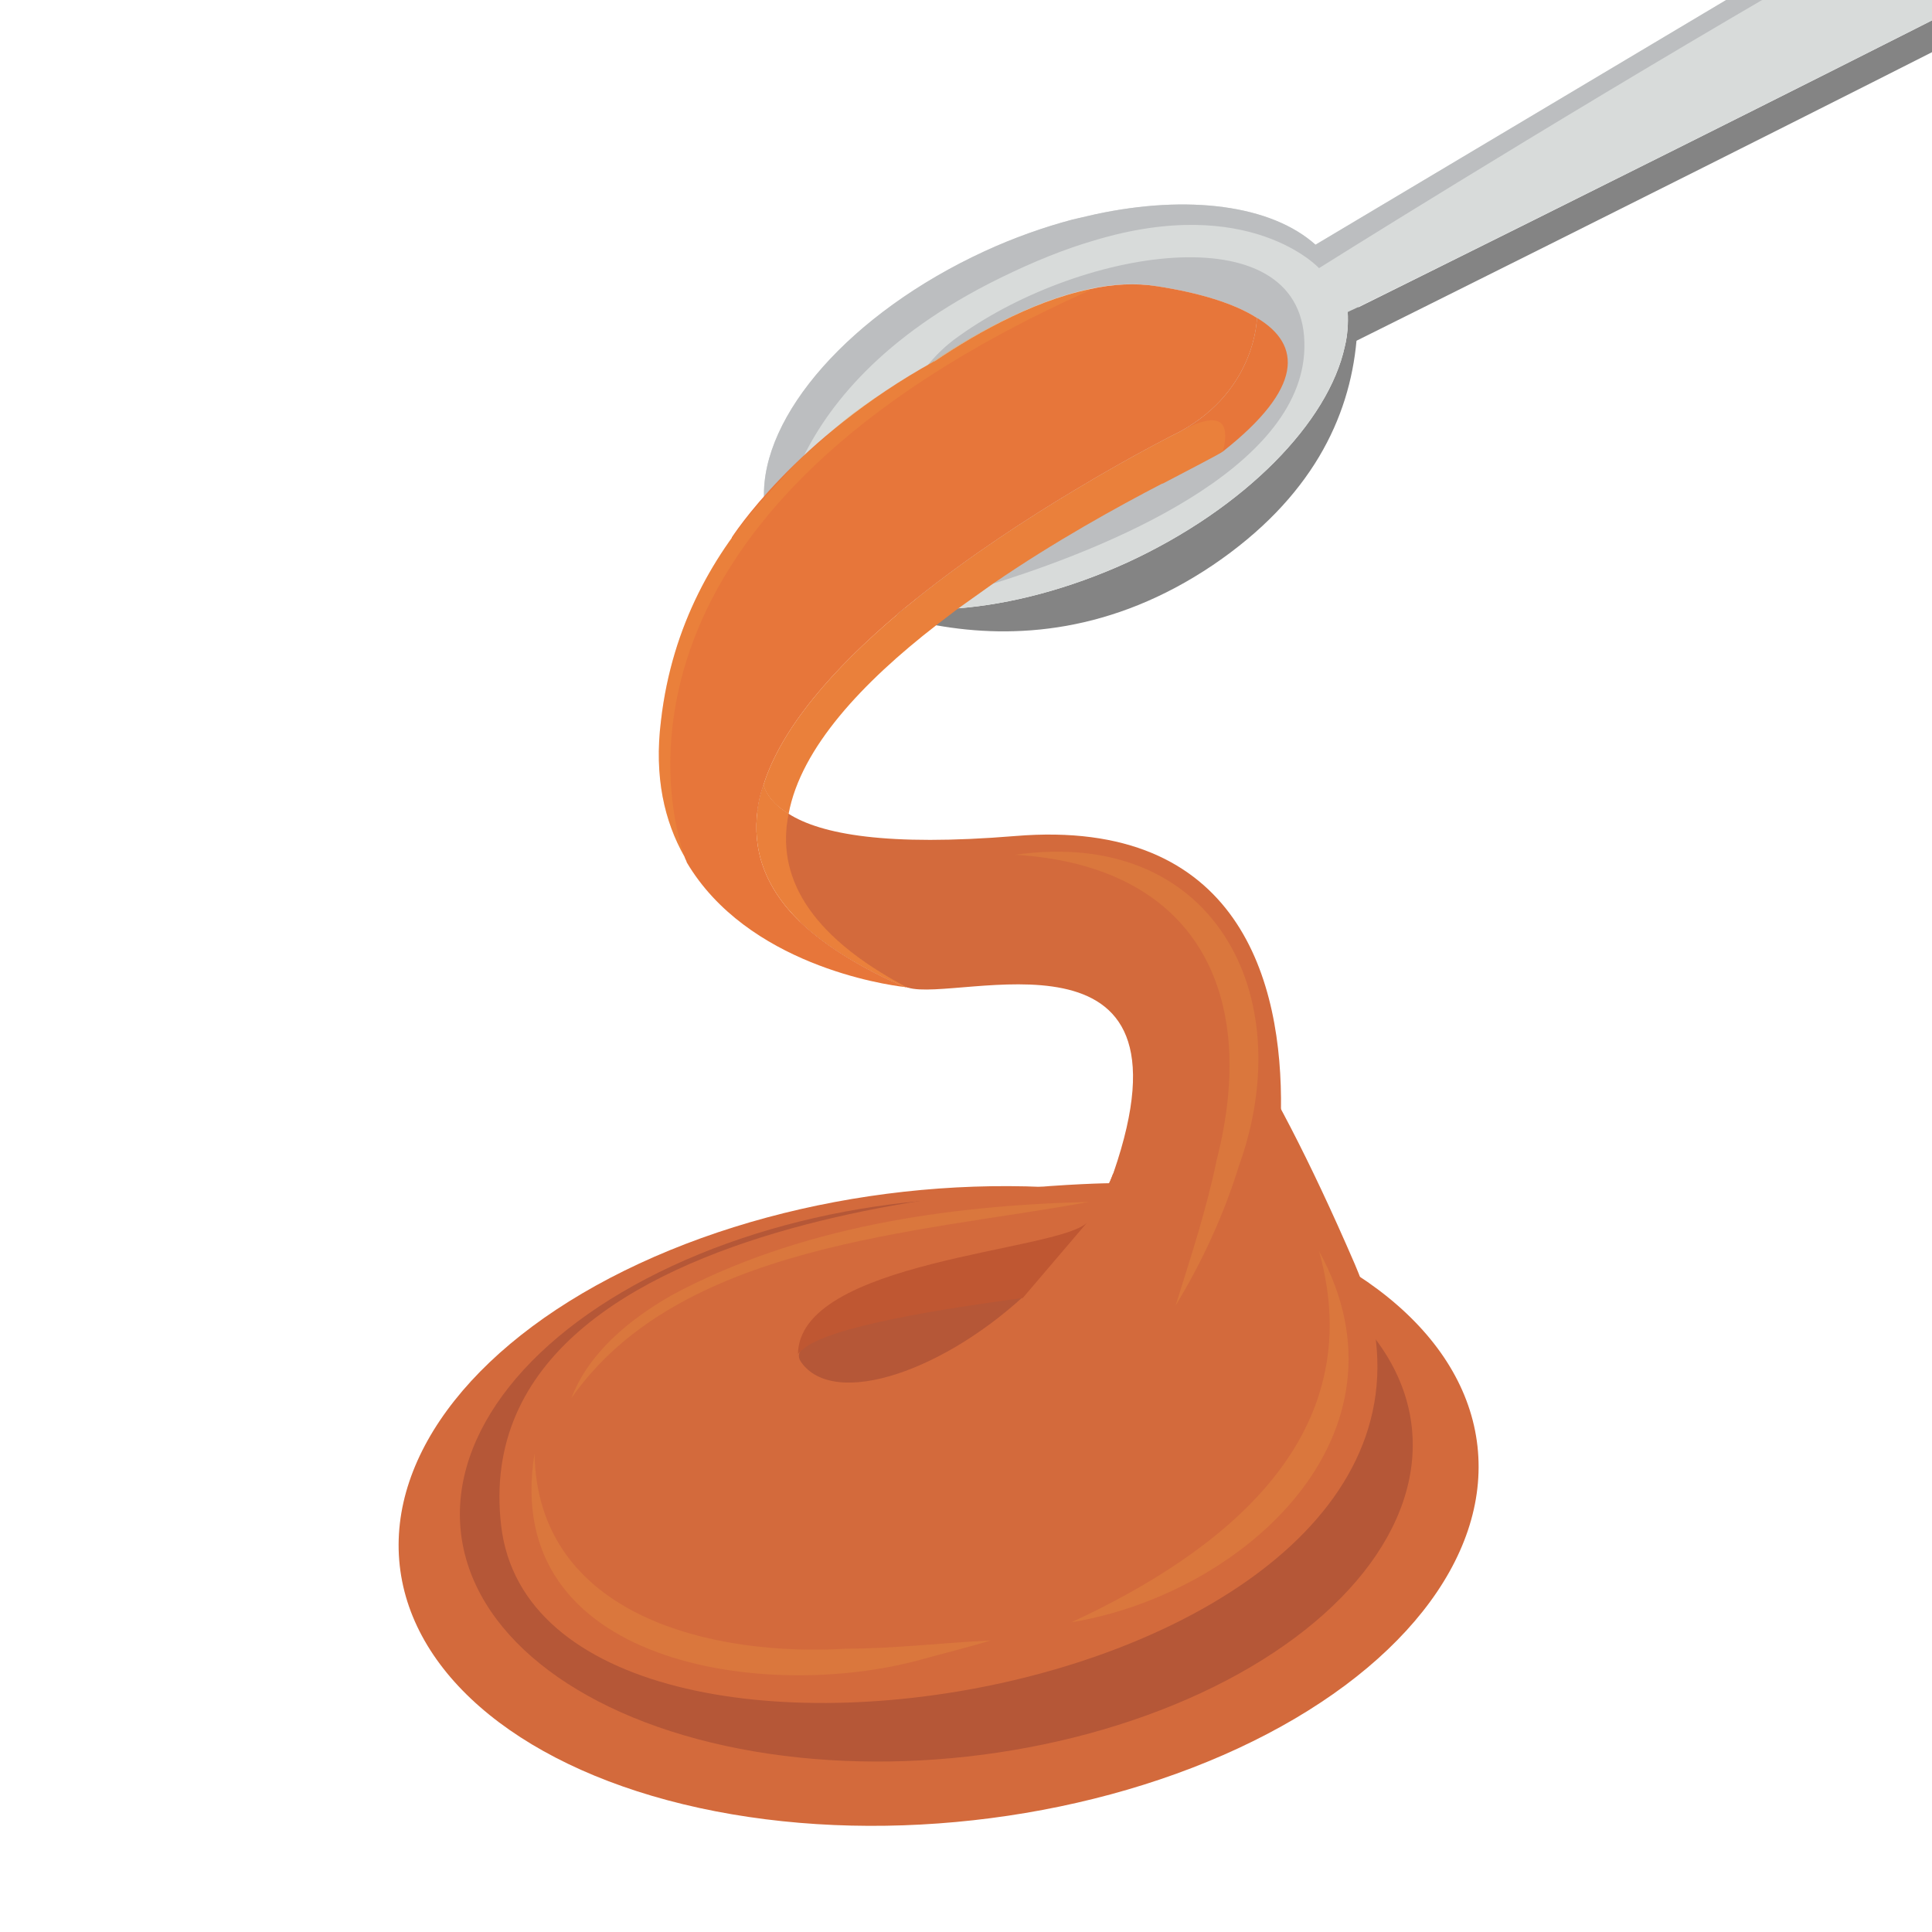 <?xml version="1.0" encoding="UTF-8"?> <svg xmlns="http://www.w3.org/2000/svg" xmlns:xlink="http://www.w3.org/1999/xlink" version="1.1" x="0px" y="0px" viewBox="0 0 33 33" style="enable-background:new 0 0 33 33;" xml:space="preserve"> <style type="text/css"> .st0{display:none;opacity:0.4;} .st1{display:inline;fill:#FFF200;} .st2{fill:#27AAE1;} .st3{fill:#8DD1FF;} .st4{opacity:0.34;fill:#8B5E3C;} .st5{fill:#FFC373;} .st6{opacity:0.39;fill:#FFFFFF;} .st7{fill:#8B5E3C;} .st8{fill:#83532F;} .st9{fill:#A26A3A;} .st10{fill:#3B3000;} .st11{fill:#B2805B;} .st12{fill:#BE1E2D;} .st13{fill:none;} .st14{fill:none;stroke:#D85555;stroke-width:3;stroke-miterlimit:10;} .st15{fill:#E09E65;} .st16{fill:#B16F3D;} .st17{fill:none;stroke:#231F20;stroke-width:1.295;stroke-linejoin:round;stroke-miterlimit:10;} .st18{fill:#C98755;} .st19{fill:#B24646;} .st20{fill:#E8BAD4;} .st21{fill:none;stroke:#231F20;stroke-width:1.327;stroke-linejoin:round;stroke-miterlimit:10;} .st22{fill:#F47AA0;} .st23{fill:#FFEADC;} .st24{fill:#FCD6E8;} .st25{opacity:0.1;fill:#EC008C;} .st26{fill:#BA8443;} .st27{fill:#F7DBA4;} .st28{fill:#F9D9A5;} .st29{fill:#F4CF8E;} .st30{fill:#EAA96F;} .st31{opacity:0.63;fill:#EFBA8E;} .st32{fill:#773834;} .st33{opacity:0.13;fill:#773834;} .st34{fill:#BC7F3E;} .st35{opacity:0.47;fill:#A56832;} .st36{fill:#BFD848;} .st37{fill:#E3F277;} .st38{opacity:0.25;fill:#97A534;} .st39{fill:#8DEAFF;} .st40{fill:#7ACBD3;} .st41{fill:#FFFFFF;} .st42{fill:#BCBEC0;} .st43{fill:#D1D3D4;} .st44{fill:#FFB14A;} .st45{fill:#FFC165;} .st46{fill:#B6F5FF;} .st47{fill:#CFFAFF;} .st48{fill:#FFB133;} .st49{fill:#A8A8A8;} .st50{fill:#939598;} .st51{fill:#C97A32;} .st52{fill:#E28F2B;} .st53{fill:#AF6720;} .st54{fill:#8E5420;} .st55{fill:#E5891C;} .st56{fill:#EDA04C;} .st57{fill:#F49F42;} .st58{fill:#C97E2D;} .st59{fill:#F7C27C;} .st60{fill:#EAB260;} .st61{fill:#D39A4F;} .st62{fill:#4C2002;} .st63{fill:#5B2E10;} .st64{fill:#431C02;} .st65{fill:#50280E;} .st66{fill:#CE8041;} .st67{fill:#FDAA4E;} .st68{fill:#FFCB97;} .st69{fill:#D69136;} .st70{fill:#D17828;} .st71{fill:#D1443D;} .st72{fill:#FFDEDE;} .st73{fill:none;stroke:#BE1E2D;stroke-width:0.25;stroke-miterlimit:10;} .st74{opacity:0.12;fill:#FFFFFF;} .st75{fill:#B77930;} .st76{fill:#AD1212;} .st77{opacity:0.08;} .st78{fill:#FFF200;} .st79{fill:#754C29;} .st80{fill:#39B54A;} .st81{fill:#009444;} .st82{fill:#DDC55E;} .st83{fill:#FFE36E;} .st84{fill:#FFED9F;} .st85{fill:#E5B765;} .st86{fill:#FFDD92;} .st87{fill:#59371E;} .st88{fill:#845C3E;} .st89{fill:#FE608B;} .st90{opacity:0.49;fill:#FE477F;} .st91{opacity:0.11;} .st92{fill:#3F383A;} .st93{opacity:0.17;} .st94{fill:#FF9B50;} .st95{fill:#C17744;} .st96{fill:#8FB239;} .st97{opacity:0.38;fill:#FFF200;} .st98{fill:#A1C441;} .st99{fill:#49B74E;} .st100{fill:#2E9337;} .st101{fill:#BC7D2A;} .st102{fill:#F4D49D;} .st103{fill:#FBB040;} .st104{fill:#D3622A;} .st105{fill:#EF9050;} .st106{opacity:0.16;fill:#A54820;} .st107{enable-background:new ;} .st108{fill:#C9A361;} .st109{fill:#EFCB7D;} .st110{fill:#DDB972;} .st111{fill:#848484;} .st112{fill:#D8DBDA;} .st113{fill:#E7763A;} .st114{opacity:0.18;fill:none;stroke:#FFFFFF;stroke-width:0.761;stroke-miterlimit:10;} .st115{fill:#D36A3C;} .st116{fill:#B55737;} .st117{fill:#BF5732;} .st118{opacity:0.18;fill:#FBB040;} .st119{opacity:0.18;} .st120{fill:#009345;} .st121{fill:#EE4036;} .st122{fill:#37B34A;} .st123{fill:#FFFCC7;} .st124{fill:#DFCA2F;} .st125{fill:#BDD5E0;} .st126{fill:#FFE164;} .st127{fill:#D4F6FF;} .st128{fill:#DAEFF7;} .st129{fill:#F866D3;} .st130{fill:#FFB5EE;} .st131{fill:#FFC1F1;} .st132{fill:#F7941D;} .st133{opacity:0.61;fill:#FFFFFF;} .st134{fill:#F2E941;} .st135{fill:#FFF8A1;} .st136{fill:#FFF9B0;} .st137{fill:#671600;} .st138{fill:#704330;} .st139{fill:#704B3A;} .st140{fill:#113F0A;} .st141{fill:#C9E8C4;} .st142{fill:#E55353;} .st143{fill:#F27272;} .st144{fill:#231F20;} .st145{fill:#EF4136;} .st146{fill:#9DD2E0;} .st147{fill:#B8EDFF;} .st148{fill:#6BBF28;} .st149{opacity:0.4;fill:#FFFFFF;} .st150{fill:#E6E7E8;} .st151{fill:#FFE8AE;} .st152{fill:#7FC610;} .st153{fill:#FFC44D;} .st154{fill:#FF9935;} .st155{fill:#FFB069;} .st156{fill:#A86A33;} .st157{fill:#E2A3AA;} .st158{fill:#EFB4B9;} .st159{fill:#FFCACD;} .st160{opacity:0.36;fill:#D3949B;} .st161{fill:#FFDEE3;} .st162{fill:#C19056;} .st163{fill:#936431;} .st164{fill:#FAD8A8;} .st165{fill:#E1AF68;} .st166{fill:#E5C298;} .st167{fill:#2A9336;} .st168{fill:#9B6538;} .st169{fill:#FF7F00;} .st170{fill:#FFC897;} .st171{fill:#513220;} .st172{fill:#876759;} .st173{fill:#3C2415;} .st174{fill:#F1F2F2;} .st175{fill:#9B9B9B;} .st176{fill:#B76349;} .st177{fill:#9AC64E;} .st178{opacity:0.47;fill:#C9F281;} .st179{fill:#AFE260;} .st180{fill:#DAFF99;} .st181{fill:#84A045;} .st182{fill:#5D7224;} .st183{opacity:0.17;fill:#231F20;} .st184{fill:#A3513B;} .st185{fill:#AD4F36;} .st186{fill:#4F8C4C;} .st187{fill:#427033;} .st188{fill:none;stroke:#506023;stroke-width:0.929;stroke-miterlimit:10;} .st189{fill:#E4F9C2;} .st190{fill:#C2D3A1;} .st191{fill:#FF085B;} .st192{fill:#FFDCAE;} .st193{fill:#B5004A;} .st194{fill:#FF0B4B;} .st195{fill:#9B6432;} .st196{fill:#5C2D72;} .st197{fill:#693B89;} .st198{fill:#8958AF;} .st199{fill:#8DC63F;} .st200{fill:#2D4F82;} .st201{fill:#366A9F;} .st202{fill:#4A8ECF;} .st203{fill:#4F2D82;} .st204{fill:#56369F;} .st205{fill:#704ACF;} .st206{fill:#380957;} .st207{fill:#4B1B79;} .st208{fill:#773DB4;} .st209{fill:#A85218;} .st210{opacity:0.4;fill:#231F20;} .st211{fill:#7AA33A;} .st212{fill:none;stroke:#8DC63F;stroke-width:0.927;stroke-linecap:round;stroke-miterlimit:10;} .st213{fill:#C10000;} .st214{fill:#DB0000;} .st215{fill:#F10500;} .st216{fill:#994C17;} .st217{fill:#BC6022;} .st218{fill:#D37433;} .st219{fill:#834526;} .st220{fill:#784023;} .st221{fill:#945130;} .st222{fill:#A7633F;} .st223{fill:#A86518;} .st224{fill:#995D17;} .st225{fill:#BC7522;} .st226{fill:#D38933;} .st227{fill:#A86A18;} .st228{fill:#996217;} .st229{fill:#BC7A22;} .st230{fill:#D38F33;} .st231{fill:#1B631B;} .st232{fill:#E70012;} .st233{fill:#227522;} .st234{fill:#8E091F;} .st235{fill:#389638;} .st236{opacity:0.33;fill:#BC0826;} .st237{fill:#84B23B;} .st238{fill:#99CE46;} .st239{fill:#0465B7;} .st240{fill:#047BBC;} .st241{fill:#0E85C0;} .st242{fill:#049BE5;} .st243{fill:#06ADE7;} .st244{fill:#22B8EB;} .st245{fill:#199BE2;} .st246{fill:#27A2E5;} .st247{fill:#47ADE7;} .st248{fill:#25A1E3;} .st249{fill:#3CA7E5;} .st250{fill:#33A6E5;} .st251{fill:#42ADE8;} .st252{fill:#66B4E9;} .st253{fill:#C10220;} .st254{fill:#C4032B;} .st255{fill:#C91A3E;} .st256{fill:#E50F37;} .st257{fill:#E71644;} .st258{fill:#ED3159;} .st259{fill:#E62946;} .st260{fill:#E93551;} .st261{fill:#ED4B63;} .st262{fill:#E73350;} .st263{fill:#EB425C;} .st264{fill:#EA3E58;} .st265{fill:#ED4862;} .st266{fill:#F15C71;} .st267{fill:#996D4F;} .st268{fill:#774E32;} .st269{fill:#634029;} .st270{fill:#997462;} .st271{fill:#EA005F;} .st272{fill:#58CC63;} .st273{opacity:0.25;} .st274{fill:#CD1150;} .st275{fill:#CED154;} .st276{fill:#AF1549;} .st277{fill:#AAAA44;} .st278{fill:#7CA53A;} .st279{opacity:0.43;fill:#AF1549;} .st280{fill:#E7E9EB;} .st281{opacity:0.825;fill:#231F20;} .st282{opacity:0.499;fill:#231F20;} .st283{opacity:0.798;fill:#231F20;} .st284{opacity:0.486;fill:#231F20;} .st285{opacity:0.4;fill:#231F20;} .st286{opacity:0.575;fill:#231F20;} .st287{opacity:0.594;fill:#231F20;} .st288{opacity:0.756;fill:#231F20;} .st289{opacity:0.923;fill:#231F20;} .st290{opacity:0.327;fill:#231F20;} .st291{opacity:0.888;fill:#231F20;} .st292{opacity:0.635;fill:#231F20;} .st293{opacity:0.436;fill:#231F20;} .st294{opacity:0.934;fill:#231F20;} .st295{opacity:0.496;fill:#231F20;} .st296{opacity:0.442;fill:#231F20;} .st297{opacity:0.386;fill:#231F20;} .st298{opacity:0.432;fill:#231F20;} .st299{opacity:0.907;fill:#231F20;} .st300{opacity:0.719;fill:#231F20;} .st301{opacity:0.484;fill:#231F20;} .st302{opacity:0.44;fill:#231F20;} .st303{opacity:0.731;fill:#231F20;} .st304{opacity:0.4;fill:#231F20;} .st305{opacity:0.378;fill:#231F20;} .st306{opacity:0.782;fill:#231F20;} .st307{opacity:0.345;fill:#231F20;} .st308{opacity:0.801;fill:#231F20;} .st309{opacity:0.574;fill:#231F20;} .st310{opacity:0.364;fill:#231F20;} .st311{opacity:0.304;fill:#231F20;} .st312{fill:#FDC24E;} .st313{fill:#F2702E;} .st314{opacity:0.28;fill:#F07935;} .st315{opacity:0.17;fill:#F07935;} .st316{opacity:0.26;fill:#FFFFFF;} .st317{fill:#329E3B;} .st318{fill:#29872D;} .st319{fill:#48C14E;} .st320{fill:#FCBA00;} .st321{fill:#81EF84;} .st322{fill:#BA8511;} .st323{opacity:0.35;fill:#FFFFFF;} .st324{fill:#5CEA6A;} .st325{opacity:0.49;fill:#BA8511;} .st326{fill:#965F2D;} .st327{fill:#E296AC;} .st328{fill:#FFB3C5;} .st329{fill:#FFCCDB;} .st330{fill:#FFE6EE;} .st331{fill:#E2C7A3;} .st332{fill:#EFD7B4;} .st333{fill:#FFEBCA;} .st334{opacity:0.36;fill:#D3B894;} .st335{fill:#FFF0DE;} .st336{fill:#FF92D8;} .st337{fill:#E57FC6;} .st338{fill:#95D8F9;} .st339{fill:#4698BC;} .st340{fill:#ED1C24;} .st341{fill:#F73443;} .st342{fill:#FFDCA9;} .st343{fill:#E5C091;} .st344{opacity:0.46;fill:#C61724;} .st345{fill:#FFE8CA;} .st346{fill:none;stroke:#EC008C;stroke-width:0.25;stroke-linecap:round;stroke-linejoin:round;stroke-miterlimit:10;} .st347{fill:#F2C26B;} .st348{fill:#FFD88A;} .st349{fill:#E94C4B;} .st350{fill:#FFEBC4;} .st351{fill:#FFDB9C;} .st352{fill:#A4FCF1;} .st353{fill:#66C6BA;} .st354{fill:#FFE5AB;} .st355{fill:#FFDD88;} .st356{fill:#82E8DE;} .st357{fill:#CFFFF8;} .st358{fill:#D5FFBB;} .st359{fill:#CDF2B1;} .st360{fill:#B6D199;} .st361{fill:#FFFECC;} .st362{fill:#DCF7FF;} .st363{opacity:0.44;fill:#E5E2B1;} .st364{opacity:0.51;fill:#F1F2F2;} .st365{fill:none;stroke:#EC008C;stroke-width:0.28;stroke-linecap:round;stroke-linejoin:round;stroke-miterlimit:10;} .st366{fill:#B2D5D8;} .st367{fill:#CEEAEF;} .st368{fill:#CAFDFF;} .st369{fill:#76A033;} .st370{fill:#D63D3A;} .st371{fill:#BA2F2F;} .st372{fill:#F9524E;} .st373{fill:#BF870A;} .st374{fill:#FFE197;} .st375{fill:#FFD561;} .st376{fill:#BC7D0C;} .st377{fill:none;stroke:#EC008C;stroke-width:0.27;stroke-linecap:round;stroke-linejoin:round;stroke-miterlimit:10;} .st378{fill:#995C2E;} .st379{fill:#D9C882;} .st380{fill:#C1964C;} .st381{fill:none;stroke:#EC008C;stroke-width:0.224;stroke-linecap:round;stroke-linejoin:round;stroke-miterlimit:10;} .st382{opacity:0.21;} .st383{fill:#E0A94F;} .st384{fill:#EFBD65;} .st385{fill:#C99345;} .st386{fill:#FFD683;} .st387{opacity:0.19;} .st388{fill:#E5A370;} .st389{fill:#E6FAFF;} .st390{fill:#DD6524;} .st391{fill:#FFE7E6;} .st392{opacity:0.26;fill:#FFCFAE;} .st393{opacity:0.26;fill:none;stroke:#FFCFAE;stroke-width:0.538;stroke-linecap:round;stroke-miterlimit:10;} .st394{opacity:0.29;fill:#9B4823;} .st395{fill:#BD2F21;} .st396{fill:#9B4823;} .st397{fill:none;stroke:#D1443D;stroke-width:0.538;stroke-linecap:round;stroke-miterlimit:10;} .st398{fill:none;stroke:#EC008C;stroke-width:0.228;stroke-linecap:round;stroke-linejoin:round;stroke-miterlimit:10;} .st399{fill:#92278F;} .st400{fill:#E2A966;} .st401{fill:#8AE3FF;} .st402{fill:none;stroke:#EC008C;stroke-width:0.231;stroke-linecap:round;stroke-linejoin:round;stroke-miterlimit:10;} .st403{opacity:0.19;fill:#513C27;} .st404{opacity:0.27;fill:#FFFFFF;} .st405{fill:#3D2656;} .st406{fill:#55396D;} .st407{fill:#6F548C;} .st408{fill:#ABC441;} .st409{fill:#CEE069;} .st410{fill:#F45F5B;} .st411{fill:#9B3E3E;} .st412{opacity:0.98;fill:#F99564;} .st413{opacity:0.31;fill:#F99564;} .st414{opacity:0.836;fill:#F99564;} .st415{opacity:0.594;fill:#F99564;} .st416{opacity:0.335;fill:#F99564;} .st417{opacity:0.5;fill:#F99564;} .st418{opacity:0.329;fill:#F99564;} .st419{opacity:0.458;fill:#F99564;} .st420{opacity:0.828;fill:#F99564;} .st421{opacity:0.496;fill:#F99564;} .st422{opacity:0.324;fill:#F99564;} .st423{fill:#FF8585;} .st424{fill:#ED4559;} .st425{fill:#F45872;} .st426{fill:#B52342;} .st427{fill:#B55A41;} .st428{opacity:0.23;} .st429{fill:#D83F59;} .st430{fill:#CE324D;} .st431{fill:#FFFCEE;} .st432{fill:#E2D9B5;} .st433{opacity:0.35;} .st434{opacity:0.24;} .st435{fill:#773D30;} .st436{fill:#964636;} .st437{fill:url(#SVGID_1_);} .st438{opacity:0.93;fill:#FFFFFF;} .st439{opacity:0.11;fill:#FFFFFF;} .st440{opacity:0.13;fill:#721722;} .st441{fill:#7EAF31;} .st442{fill:#FFBE71;} .st443{fill:#FF9022;} .st444{fill:#D66316;} .st445{fill:#3F1D47;} .st446{fill:#77394E;} .st447{opacity:0.16;fill:#231F20;} .st448{opacity:0.15;fill:#FFFFFF;} .st449{fill:#D68F27;} .st450{opacity:0.17;fill:#5FDD6B;} .st451{opacity:0.18;fill:#231F20;} .st452{fill:#6B3259;} .st453{fill:#FF5A7A;} .st454{fill:#FFE088;} .st455{fill:none;stroke:#CC9305;stroke-width:0.358;stroke-miterlimit:10;} .st456{fill:#7F4455;} .st457{fill:#A6D15D;} .st458{fill:#79A534;} .st459{opacity:0.39;fill:#7A3A2B;} .st460{fill:#85CEE0;} .st461{fill:#A5E2F2;} .st462{fill:#BEF0FC;} .st463{opacity:0.47;fill:#76BCCC;} .st464{fill:#FDFFEE;} .st465{opacity:0.68;fill:#B2B2A6;} .st466{opacity:0.56;fill:#FFFFFF;} .st467{fill:#59B565;} .st468{fill:#2F9037;} .st469{opacity:0.49;fill:#B2B2A6;} .st470{fill:#C1C1C1;} .st471{fill:#FFCCE3;} .st472{fill:#FFE9F4;} .st473{opacity:0.4;fill:#C69DB3;} .st474{fill:#DDC6B6;} .st475{fill:#FFF5EE;} .st476{fill:#F4E200;} .st477{opacity:0.16;fill:#C9B32F;} .st478{fill:#A4C232;} .st479{opacity:0.16;} .st480{fill:#89933F;} .st481{fill:#ACBF40;} .st482{fill:#EDF1D5;} .st483{fill:#ACB35B;} .st484{opacity:0.43;fill:#D36705;} .st485{fill:#FFE8C7;} .st486{fill:#A97C50;} .st487{fill:#78A333;} .st488{fill:#ADE555;} .st489{fill:#DD6F1D;} .st490{fill:#603913;} .st491{fill:#A1BCC4;} .st492{fill:#ADDD62;} .st493{opacity:0.24;fill:#FFFFFF;} .st494{opacity:0.18;fill:#526268;} .st495{fill:#DCFC97;} .st496{fill:#DD7B4A;} .st497{fill:#DD8F4A;} .st498{fill:#359B3F;} .st499{fill:#39B549;} .st500{fill:#006838;} .st501{fill:#F98512;} .st502{opacity:0.4;fill:#F7963E;} .st503{opacity:0.39;fill:#F7963E;} .st504{opacity:0.1;fill:#9B4719;} .st505{opacity:0.46;fill:#843E1A;} .st506{fill:#874112;} .st507{fill:#FFF9DE;} .st508{fill:#CEC49B;} .st509{fill:#FFBED8;} .st510{fill:#EAA4C3;} .st511{opacity:0.07;} .st512{fill:#231F22;} .st513{fill:#AA5217;} .st514{fill:#FF8A29;} .st515{fill:none;stroke:#F9A15F;stroke-width:0.986;stroke-linecap:round;stroke-linejoin:round;stroke-miterlimit:10;} .st516{fill:#E27727;} .st517{opacity:0.33;fill:none;stroke:#AA5217;stroke-width:0.986;stroke-linecap:round;stroke-linejoin:round;stroke-miterlimit:10;} .st518{fill:#894619;} .st519{fill:#BF5E16;} .st520{opacity:0.4;fill:#603111;} .st521{fill:#AA5115;} .st522{fill:#A06135;} .st523{fill:none;stroke:#F4AE7F;stroke-width:0.976;stroke-linecap:round;stroke-miterlimit:10;} .st524{fill:#1E1E1E;} .st525{fill:#333333;} .st526{opacity:0.29;fill:#FFFFFF;} .st527{fill:#9CFF00;} .st528{fill:#C5E1EA;} .st529{opacity:0.11;fill:#1E353A;} .st530{opacity:0.24;fill:#1E353A;} .st531{fill:#D4EFF9;} .st532{opacity:0.38;fill:#EEFDFF;} .st533{fill:none;stroke:#8FB239;stroke-width:0.5;stroke-linecap:round;stroke-miterlimit:10;} .st534{fill:none;stroke:#8FB239;stroke-width:0.25;stroke-linecap:round;stroke-miterlimit:10;} .st535{fill:#EAE49D;} .st536{fill:#FFFCBB;} .st537{fill:#FFFDDE;} .st538{fill:#7C962C;} .st539{fill:none;stroke:#8FB239;stroke-width:0.207;stroke-linecap:round;stroke-miterlimit:10;} .st540{fill:none;stroke:#8FB239;stroke-width:0.139;stroke-linecap:round;stroke-miterlimit:10;} .st541{fill:none;stroke:#8FB239;stroke-width:0.143;stroke-linecap:round;stroke-miterlimit:10;} .st542{fill:#46AF78;} .st543{opacity:0.25;fill:#3C8E74;} .st544{fill:#3C8E74;} .st545{opacity:0.25;fill:#2C7059;} .st546{fill:#58C489;} .st547{opacity:0.25;fill:#6BF99A;} .st548{fill:#3C9160;} .st549{opacity:0.33;fill:#30754C;} .st550{fill:#E3AE6A;} .st551{fill:#C88541;} .st552{opacity:0.26;fill:#C88541;} .st553{opacity:0.19;fill:#FFFFFF;} .st554{fill:#A55832;} .st555{fill:#8E4B39;} .st556{fill:#72392E;} .st557{fill:#E8A364;} .st558{fill:#7F452B;} .st559{fill:#30002F;} .st560{fill:#300331;} .st561{fill:#300F37;} .st562{fill:#300E46;} .st563{fill:#30164A;} .st564{fill:#382450;} .st565{fill:#32194A;} .st566{fill:#391F4D;} .st567{fill:#4A2B52;} .st568{fill:#391E4C;} .st569{fill:#442750;} .st570{fill:#40234F;} .st571{fill:#472A52;} .st572{fill:#553356;} .st573{fill:#72260C;} .st574{fill:#D3ECF2;} .st575{fill:#FBB040;stroke:#FFDC83;stroke-width:0.587;stroke-miterlimit:10;} .st576{fill:#D88D2A;} .st577{opacity:0.2;fill:#44180C;} .st578{fill:none;stroke:#E6993D;stroke-width:1.5;stroke-miterlimit:10;} .st579{fill:#FFC76C;} .st580{fill:none;stroke:#FFAE0B;stroke-width:0.5;stroke-miterlimit:10;} .st581{fill:#C18440;} .st582{fill:#359B68;} .st583{fill:#39B57B;} .st584{fill:#006862;} .st585{fill:#EAA700;} .st586{fill:#EBBC00;} .st587{fill:#371F13;} .st588{fill:#583011;} .st589{fill:#EBC447;} .st590{fill:#5E4333;} .st591{fill:#FEB500;} .st592{fill:#FFCC00;} .st593{fill:#3C2115;} .st594{fill:#FFD54D;} .st595{fill:#FEC600;} .st596{fill:#FFDD00;} .st597{fill:#FFE14D;} .st598{fill:#664C37;} .st599{fill:#826450;} .st600{fill:#702121;} .st601{fill:#EF1500;} .st602{fill:#601D19;} .st603{fill:#2BB673;} .st604{fill:none;stroke:#2BB673;stroke-linecap:round;stroke-linejoin:round;stroke-miterlimit:10;} .st605{fill:#E5625E;} .st606{fill:#AA2F2D;} .st607{fill:none;stroke:#2BB673;stroke-width:0.276;stroke-linecap:round;stroke-linejoin:round;stroke-miterlimit:10;} .st608{fill:#4D4924;} .st609{fill:#F9FAF7;} .st610{fill:#D3A82F;} .st611{fill:#FFCF34;} .st612{opacity:0.14;fill:#231F20;} .st613{opacity:0.14;fill:#FFFFFF;} .st614{fill:#605B36;} .st615{fill:#E1E9F4;} .st616{fill:none;stroke:#FFFFFF;stroke-width:0.229;stroke-miterlimit:10;} .st617{fill:#602D2F;} .st618{fill:#350E16;} .st619{opacity:0.22;fill:#350E16;} .st620{fill:#C3CAD1;} .st621{fill:#E8C258;} .st622{fill:#FFDA66;} .st623{fill:#FFE69F;} .st624{fill:#267F2F;} .st625{fill:#E90004;} .st626{fill:#C4000A;} .st627{fill:#F9ED32;} .st628{opacity:0.18;fill:#9B0E1F;} .st629{fill:#AA7322;} .st630{fill:#B7832E;} .st631{fill:#F4DE11;} .st632{fill:#FFF599;} .st633{display:none;} .st634{display:inline;fill:none;stroke:#EC008C;stroke-width:0.25;stroke-linecap:round;stroke-linejoin:round;stroke-miterlimit:10;} </style> <g id="Layer_22"> </g> <g id="Layer_1"> <g id="Layer_31" class="st0"> <rect x="4.64" y="5" class="st1" width="23.72" height="23"></rect> </g> <g id="Layer_35"> </g> <g id="Layer_34"> </g> </g> <g id="Layer_14"> </g> <g id="Layer_4"> </g> <g id="Layer_5"> </g> <g id="Border"> </g> <g id="Layer_11"> </g> <g id="Layer_7"> </g> <g id="Layer_9"> </g> <g id="Layer_10"> </g> <g id="Layer_8"> </g> <g id="Layer_6"> <g> <g> <path class="st111" d="M23.19,5.25c0,0.19-0.01,0.38-0.02,0.57c-0.12,1.32-0.77,2.69-2.45,3.83c-1.72,1.16-3.39,1.27-4.73,1.03 c-0.24-0.05-0.46-0.11-0.68-0.17c0.04-0.04,0.09-0.08,0.14-0.12c0.28,0.02,0.59,0.02,0.92,0c0.89-0.07,1.89-0.33,2.88-0.78 c2.02-0.93,3.44-2.4,3.72-3.69c0.05-0.2,0.06-0.4,0.05-0.59l-0.4-0.13l0.36-0.16l0.19-0.08C23.18,5.05,23.18,5.15,23.19,5.25z"></path> <path class="st111" d="M39.87-2.71C39.3-2.21,25,4.91,23.17,5.82c-0.13,0.06-0.19,0.1-0.19,0.1c0.04-0.2,0.06-0.4,0.05-0.59 l-0.4-0.13l0.36-0.16l0.19-0.08c0.01,0.1,0.02,0.2,0.02,0.29C24.81,4.45,37.91-2.04,39.38-3c0.77-0.5,1.06-0.96,1.07-1.35l0.01,0 C40.45-4.35,40.48-3.24,39.87-2.71z"></path> <path class="st112" d="M40.44-4.35c-0.01,0.39-0.3,0.84-1.06,1.35c-1.47,0.96-14.57,7.45-16.19,8.25 c-0.11,0.05-0.17,0.08-0.17,0.08c0.01,0.19,0,0.39-0.05,0.59c-0.28,1.29-1.7,2.76-3.72,3.69c-0.99,0.45-1.99,0.71-2.88,0.78 c-0.33,0.02-0.64,0.02-0.92,0c0.07-0.06,0.14-0.11,0.21-0.17c0.9-0.72,1.88-1.36,2.7-1.85c1.03-0.62,1.8-1,1.8-1 c1.3-0.71,1.31-1.94,1.31-1.94c-0.39-0.25-0.99-0.43-1.7-0.54c-0.37-0.06-0.76-0.04-1.16,0.05c-1.01,0.21-2.06,0.82-2.79,1.33 l-0.01,0.01c-0.52,0.36-0.88,0.67-1,0.77c0,0-0.05,0.03-0.13,0.09c-0.25,0.16-0.54,0.37-0.84,0.62 c-0.06,0.04-0.11,0.09-0.16,0.13c-0.21,0.18-0.42,0.39-0.63,0.62C13,7.1,14.52,5.35,16.82,4.29c0.5-0.23,1.01-0.41,1.5-0.54 c0.13-0.03,0.26-0.06,0.39-0.09c1.58-0.34,3-0.16,3.76,0.52l0.52-0.31l15.32-9.13c0,0,0.81-0.5,1.5-0.05 c0.14,0.09,0.26,0.19,0.36,0.3C40.34-4.82,40.45-4.6,40.44-4.35z"></path> <path class="st42" d="M40.17-5.01c-2.7,0.2-17.64,9.59-17.64,9.59s-1.18-1.28-3.85-0.47c-0.48,0.14-1.01,0.35-1.6,0.64 c-2.02,0.99-2.96,2.2-3.4,3.14c-0.21,0.18-0.42,0.39-0.63,0.62C13,7.1,14.52,5.35,16.82,4.29c0.5-0.23,1.01-0.41,1.5-0.54 c0.13-0.03,0.26-0.06,0.39-0.09c1.58-0.34,3-0.16,3.76,0.52l0.52-0.31l15.32-9.13c0,0,0.81-0.5,1.5-0.05 C39.95-5.22,40.07-5.12,40.17-5.01z"></path> </g> <path class="st42" d="M22.28,5.95c-0.05,2.08-3.42,3.43-5.32,4.02c-0.74,0.23-1.25,0.35-1.25,0.35s-0.02-0.04-0.05-0.1 c0.9-0.72,1.88-1.36,2.7-1.85c1.03-0.62,1.8-1,1.8-1c1.3-0.71,1.31-1.94,1.31-1.94c-0.39-0.25-0.99-0.43-1.7-0.54 c-1.32-0.23-2.93,0.67-3.95,1.38c0.15-0.19,0.33-0.37,0.56-0.53C18.53,4.2,22.34,3.63,22.28,5.95z"></path> <path class="st113" d="M21.47,5.43c0,0-0.01,1.23-1.31,1.94c0,0-0.77,0.38-1.8,1c-0.82,0.49-1.8,1.13-2.7,1.85 c-0.07,0.06-0.14,0.11-0.21,0.17c-0.05,0.04-0.1,0.08-0.14,0.12c-1.06,0.9-1.96,1.91-2.27,2.9c-0.05,0.14-0.08,0.28-0.1,0.41 c0,0.01,0,0.01,0,0.01c-0.09,0.67,0.11,1.32,0.73,1.92c0.36,0.34,0.85,0.67,1.5,0.98c0.1,0.04,0.19,0.08,0.29,0.13 c-0.36-0.04-2.7-0.39-3.73-2.13c0,0,0-0.01-0.01-0.03c-0.01-0.02-0.02-0.04-0.03-0.07c-0.34-0.6-0.52-1.36-0.4-2.32 c0.19-1.65,0.93-2.89,1.76-3.8c0.21-0.23,0.42-0.44,0.63-0.62c0.05-0.04,0.1-0.09,0.16-0.13c0.29-0.23,0.65-0.49,0.84-0.62 c0.08-0.06,0.13-0.09,0.13-0.09c0.12-0.1,0.48-0.41,1-0.77l0.01-0.01c0.73-0.51,1.78-1.12,2.79-1.33c0.4-0.09,0.79-0.11,1.16-0.05 C20.48,5,21.08,5.18,21.47,5.43z"></path> <ellipse transform="matrix(0.994 -0.11 0.11 0.994 -2.722 1.91)" class="st115" cx="16.02" cy="25.73" rx="9.26" ry="5.4"></ellipse> <ellipse transform="matrix(0.994 -0.11 0.11 0.994 -2.672 1.902)" class="st116" cx="15.98" cy="25.28" rx="8.17" ry="4.76"></ellipse> <path class="st115" d="M18.95,20.21c0,0-11.06,0.12-10.39,5.85s17.73,2.82,14.58-4.47s-4.36-5.42-4.36-5.42 c2.62,4.47-3.98,8.72-5.1,7.09c-0.51-0.74,4.76-1.25,4.76-1.25S18.78,20.93,18.95,20.21z"></path> <path class="st115" d="M21.88,18.96c-0.01,0.87-0.15,1.65-0.26,2.06c-0.03,0.14-0.07,0.24-0.09,0.29l-0.06,0.03l-0.01,0.01 l-0.69,0.45l-0.36-0.26l-0.01-0.01l-1.21-0.87l-0.01-0.01l-0.02-0.01l-0.27-0.19l-0.02-0.02c0.01-0.02,0.02-0.04,0.02-0.06 c0.02-0.03,0.03-0.05,0.03-0.07c0.01-0.02,0.02-0.04,0.02-0.06c0.01-0.01,0.01-0.02,0.01-0.03c0.02-0.03,0.02-0.06,0.03-0.08 c0.01-0.03,0.02-0.05,0.03-0.08c0.01-0.01,0.01-0.01,0.01-0.02c1.53-4.44-2.66-2.9-3.51-3.16H15.5c-0.01-0.01-0.03-0.01-0.04-0.01 c-0.1-0.05-0.19-0.09-0.29-0.13c-0.65-0.31-1.14-0.64-1.5-0.98l-0.73-1.92c0,0,0,0,0-0.01c0.02-0.13,0.05-0.27,0.1-0.41 c0.05,0.17,0.19,0.35,0.43,0.49c0.55,0.35,1.68,0.56,3.87,0.38C21.18,13.96,21.91,16.78,21.88,18.96z"></path> <path class="st113" d="M15.5,16.87c-0.01-0.01-0.03-0.01-0.04-0.01c-0.1-0.05-0.19-0.09-0.29-0.13c-0.65-0.31-1.14-0.64-1.5-0.98 c-0.62-0.6-0.82-1.25-0.73-1.92c0,0,0,0,0-0.01c0.02-0.13,0.05-0.27,0.1-0.41c0.05,0.17,0.19,0.35,0.43,0.49 C13.26,14.93,13.77,15.96,15.5,16.87z"></path> <path class="st117" d="M17.47,22.17c-1.25,0.17-3.34,0.48-3.77,0.89c-0.02,0.01-0.03,0.02-0.03,0.03 c-0.03,0.01-0.04,0.04-0.04,0.06c-0.02-1.63,4.46-1.77,4.94-2.27L17.47,22.17z"></path> <path class="st113" d="M20.89,7.71c-0.03,0.03-0.63,0.34-1.03,0.55h-0.01c-0.77,0.4-1.84,0.99-2.89,1.71 c-0.2,0.14-0.39,0.28-0.59,0.42c-0.12,0.09-0.25,0.19-0.38,0.29c-1.25,0.97-2.31,2.09-2.52,3.22c-0.24-0.14-0.38-0.32-0.43-0.49 c0.31-0.99,1.21-2,2.27-2.9c0.04-0.04,0.09-0.08,0.14-0.12c0.07-0.06,0.14-0.11,0.21-0.17c0.9-0.72,1.88-1.36,2.7-1.85 c1.03-0.62,1.8-1,1.8-1c1.3-0.71,1.31-1.94,1.31-1.94C22.24,5.89,22.26,6.63,20.89,7.71z"></path> <path class="st118" d="M15.5,16.87c-0.01-0.01-0.03-0.01-0.04-0.01c-0.1-0.05-0.19-0.09-0.29-0.13c-0.65-0.31-1.14-0.64-1.5-0.98 c-0.62-0.6-0.82-1.25-0.73-1.92c0,0,0,0,0-0.01c0.02-0.13,0.05-0.27,0.1-0.41c0.05,0.17,0.19,0.35,0.43,0.49 C13.26,14.93,13.77,15.96,15.5,16.87z"></path> <g class="st119"> <g> <path class="st103" d="M9.13,24.83c0.05,2.79,3.06,3.47,5.34,3.33c0.81,0,1.62-0.1,2.45-0.14c-0.39,0.12-0.8,0.22-1.2,0.33 C13.11,29.07,8.54,28.46,9.13,24.83L9.13,24.83z"></path> </g> </g> <g class="st119"> <g> <path class="st103" d="M18.6,20.53c-2.94,0.54-6.99,0.71-8.84,3.35c0.3-0.78,0.99-1.34,1.7-1.75 C13.63,20.96,16.16,20.59,18.6,20.53L18.6,20.53z"></path> </g> </g> <g class="st119"> <g> <path class="st103" d="M17.34,14.6c3.37-0.48,4.88,2.38,3.82,5.32c-0.26,0.84-0.63,1.64-1.08,2.38c0.26-0.83,0.53-1.65,0.7-2.48 C21.51,16.98,20.45,14.79,17.34,14.6L17.34,14.6z"></path> </g> </g> <g class="st119"> <g> <path class="st103" d="M18.3,27.71c2.59-1.2,5.12-3.16,4.23-6.34C24.25,24.49,21.26,27.22,18.3,27.71L18.3,27.71z"></path> </g> </g> <path class="st118" d="M20.89,7.71h-0.01c-0.09,0.07-0.64,0.35-1.02,0.55h-0.01c-0.77,0.4-1.84,0.99-2.89,1.71 c-0.2,0.14-0.39,0.28-0.59,0.42c-0.12,0.09-0.25,0.19-0.38,0.29c-1.25,0.97-2.31,2.09-2.52,3.22c-0.24-0.14-0.38-0.32-0.43-0.49 c0.31-0.99,1.21-2,2.27-2.9c0.04-0.04,0.09-0.08,0.14-0.12c0.07-0.06,0.14-0.11,0.21-0.17c0.9-0.72,1.88-1.36,2.7-1.85 c1.03-0.62,1.8-1,1.8-1C20.97,6.93,20.98,7.34,20.89,7.71z"></path> <path class="st113" d="M12.5,9.18c0,0,1.07-1.69,3.46-3.01c0,0-0.17,1.79-0.19,1.82c-0.02,0.03-2.93,1.63-2.96,1.6 c-0.03-0.03-0.31-0.37-0.31-0.37V9.18z"></path> <path class="st118" d="M18.61,4.94v0.02c-8.54,3.83-7.19,8.88-6.92,9.67c-0.34-0.6-0.52-1.36-0.4-2.32 c0.19-1.65,0.93-2.89,1.76-3.8c0.21-0.23,0.52-0.59,0.73-0.77c0.05-0.04-0.06,0.04,0,0c0.29-0.23,0.61-0.56,0.8-0.69 c0.08-0.06,0.69-0.49,1.19-0.77l0.03-0.02C16.53,5.75,17.6,5.15,18.61,4.94z"></path> </g> </g> <g id="Layer_13"> </g> <g id="Layer_12"> </g> <g id="Layer_15"> </g> <g id="Layer_16"> </g> <g id="Layer_17"> </g> <g id="Layer_18"> </g> <g id="Layer_19"> </g> <g id="Layer_24"> </g> <g id="Layer_29"> </g> <g id="Layer_21"> </g> <g id="Layer_27"> </g> <g id="Layer_23"> </g> <g id="Layer_20"> </g> <g id="Layer_25"> </g> <g id="Layer_26"> </g> <g id="Layer_28"> </g> <g id="Layer_3"> </g> <g id="Layer_32"> </g> <g id="Layer_33"> </g> <g id="BORDER" class="st633"> <path class="st634" d="M1.5,1.5v30h30v-30H1.5z"></path> </g> </svg> 